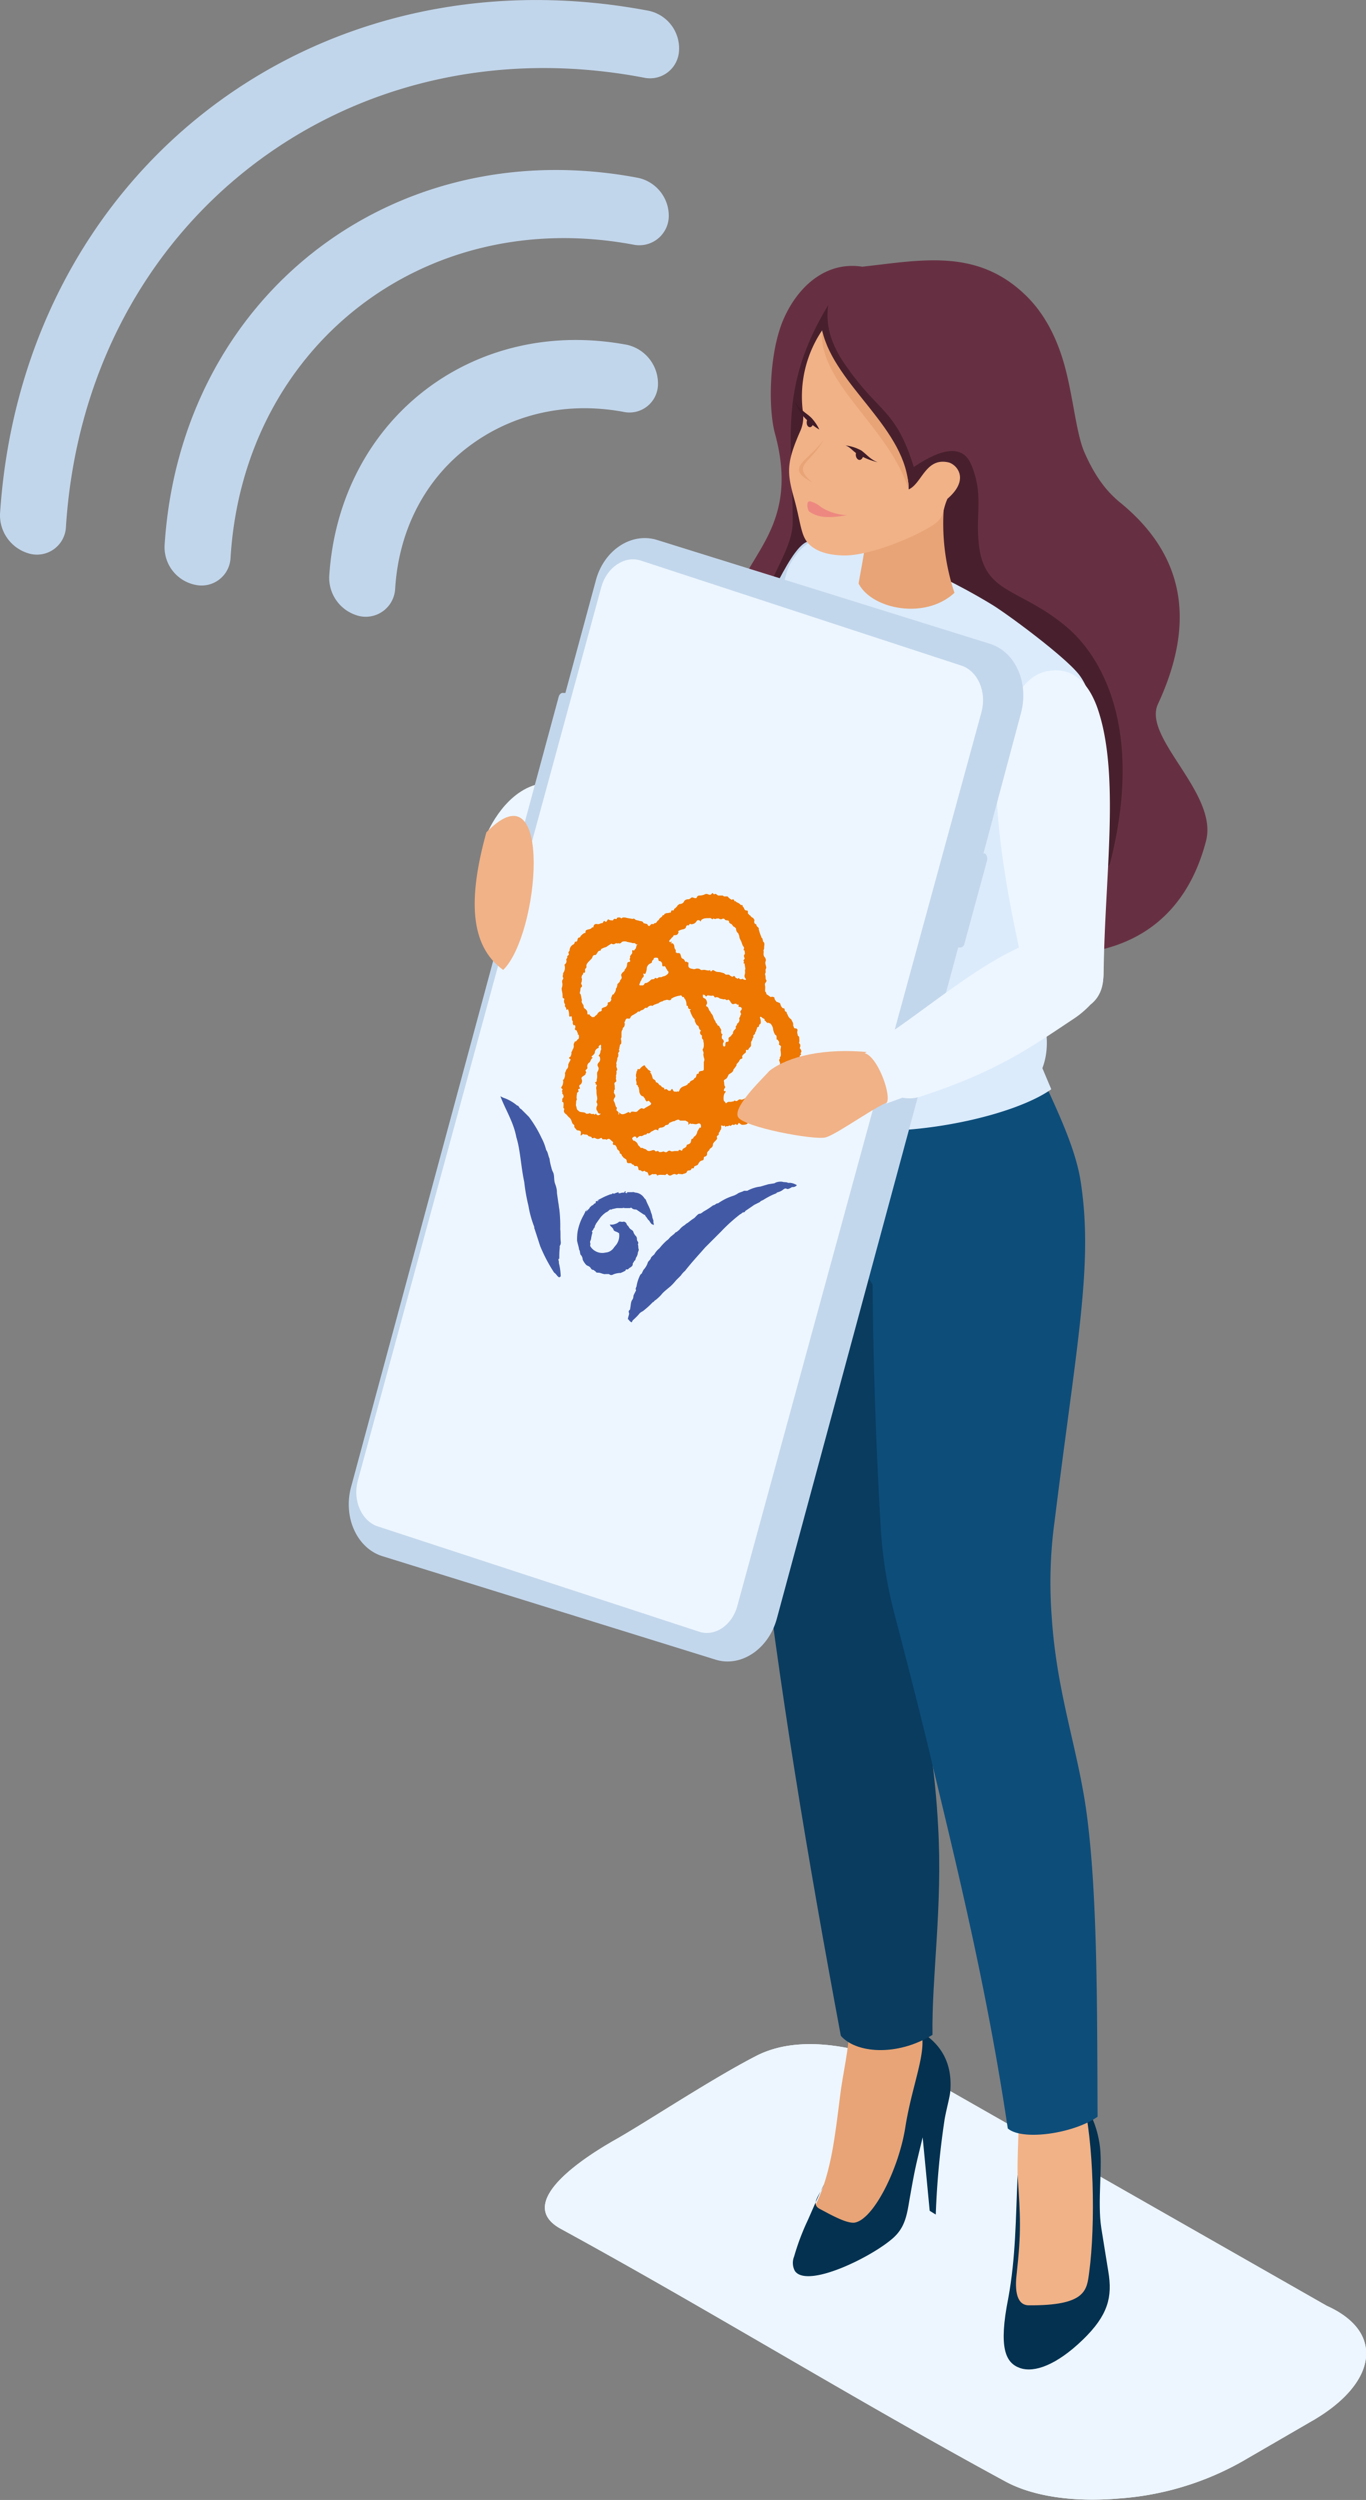 <svg xmlns="http://www.w3.org/2000/svg" viewBox="0 0 292.1 534.3"><rect x="0" y="0" width="292.1" height="534.3" fill="#808080" stroke="none"/><defs><style>.cls-1{fill:#edf6ff;}.cls-1,.cls-10,.cls-11,.cls-12,.cls-2,.cls-3,.cls-4,.cls-5,.cls-6,.cls-7,.cls-8,.cls-9{fill-rule:evenodd;}.cls-2{fill:#673042;}.cls-3{fill:#48202d;}.cls-4{fill:#c3d7ec;}.cls-5{fill:#f1b287;}.cls-6{fill:#043150;}.cls-7{fill:#e8a476;}.cls-8{fill:#0a3c5f;}.cls-9{fill:#0d4d7a;}.cls-10{fill:#dbebfb;}.cls-11{fill:#401c28;}.cls-12{fill:#ed8880;}.cls-13{fill:#425aa6;}.cls-14{fill:#fff;}.cls-15{fill:#5e66ad;}.cls-16{fill:#ed7700;}.cls-17{fill:#c2d6eb;}</style></defs><g id="レイヤー_2" data-name="レイヤー 2"><g id="レイヤー_1-2" data-name="レイヤー 1"><path class="cls-1" d="M283.7,492.8l-88.6-50.5c-9.7-4.5-23.5-8-33.4-2.9s-23.7,14.3-30.3,18c-4.9,2.8-22.2,13.2-11.4,19,31.5,17.2,62.8,36.5,94.9,53.9,6,3.3,14.9,4.5,24.2,3.7a62.5,62.5,0,0,0,26.3-7.8l15.7-9.1c6.9-4.1,10.6-8.9,11-13.3S289.7,495.5,283.7,492.8Z"/><path class="cls-1" d="M103.9,178.7s3.4-8.9,10.7-11,.4,12.4.4,12.4Z"/><path class="cls-2" d="M184.4,57c-7.7-1.2-13.7,4.1-16.8,11.1s-3.4,18.9-1.9,24.5c5,18.2-4.4,24.8-7.7,33.3a36.9,36.9,0,0,0-1.8,14c.2,7.4-5.6,15.4-2.3,23s20.7,25.3,28,29.5c50.2,22.7,70.4,8.9,76-12.7,2.6-10.2-13.6-22-10.3-29.2,8-17.2,6-31.7-8.2-43.2-2.4-2-5-4.9-7.5-10.6-1.7-3.9-2.3-10.9-4-17.6s-4.6-12.3-8.9-16.3C208.7,53.1,197,55.6,184.4,57Z"/><path class="cls-3" d="M177.1,65.2c-.7,5,1.1,9.3,4.1,13.4,6.8,9.7,10.4,8.9,14.2,21.2,6.1-4.1,10.4-4.7,12.2-.7,2.8,6.5,1,10.4,1.7,17.1,1.1,10.9,8.7,9.3,18.8,17.8,7.1,6,16.7,21.2,9.3,50.4-1.5,6-20.6-23.8-42.1-23.8l-17.8-4.4c-7.1-6.4-12.2-7.3-14.6-11.1s-2.3-9.2.2-16.3,6.3-12,6.4-17C169.6,94.4,166.2,83.2,177.1,65.2Z"/><path class="cls-1" d="M283.7,492.8l-88.6-50.5c-9.7-4.5-23.5-8-33.4-2.9s-23.7,14.3-30.3,18c-4.9,2.8-22.2,13.2-11.4,19,31.5,17.2,62.8,36.5,94.9,53.9,6,3.3,14.9,4.5,24.2,3.7a62.5,62.5,0,0,0,26.3-7.8l15.7-9.1c6.9-4.1,10.6-8.9,11-13.3S289.7,495.5,283.7,492.8Z"/><path class="cls-4" d="M138.5,165.8c-2.3,3.8-1,11.8,3.4,15.4.9,2.5,3.9,4.4,7.4,2.1,10.5-9.8,26.2-25.2,31.8-36.9,3.4-7.4,4.1-27.9-7.1-30.5-3.7-2.3-9.4,13-13.3,19.1C153.2,147.1,147.9,153.9,138.5,165.8Z"/><path class="cls-5" d="M230.5,442.8a54.7,54.7,0,0,0,1.4,6.8,66.9,66.9,0,0,1,2.4,11.6,102.6,102.6,0,0,1,.5,21.3c-.2,3-1.3,4.5-1.6,8.6l-16.8,5.3c.4-3.5.9-9,1.1-15s.2-11.2.1-16.5.5-11.7.1-15.1Z"/><path class="cls-6" d="M231.5,448.3c1.4,3.3,2.8,5,3.6,9.7s-.5,12.4.4,18.2l1.5,9.3c.9,5.4,0,9.3-5.5,14.6s-10.3,7.1-13.4,6-4.6-4.3-2.5-14.9c1.6-8.7,1.6-17,2-26.4.6,9.1.8,12.1-.2,21.2-.3,2.5-.4,6.6,2.5,6.7,12.3.1,12.5-3.2,13-7C234.3,475.4,233.9,457.5,231.5,448.3Z"/><path class="cls-7" d="M197.4,434.2c7.6,9.4-.9,7.9-.2,20.3.1,1-4.1,19.9-4.1,19.9s-11.3,3.1-12.2,3-7.8-2.6-7.8-2.6,1.2-3.5,1.7-4.4c3-6.5,3.8-14.3,4.8-22.1.6-5.2,2-10.4,2-15.2Z"/><path class="cls-6" d="M176.2,466.9c-1.2,2.3-2.5,5.5-3.6,7.9a51.7,51.7,0,0,0-2.8,7.5,3.6,3.6,0,0,0,.2,3.1c2.7,3.7,16.4-3,21-7.1,2.9-2.6,3-5.7,3.7-9.4,1-5.7,1.2-6.3,2.6-12.1l1.5,15.7,1.3.8a179.3,179.3,0,0,1,1.9-20.4c.4-2.2,1.1-4.7,1.2-5.9.6-7.1-3-10.7-6.2-12.7,1.2,4.4-2,11.4-3.4,20.3s-6.7,19.5-10.7,20.4c-1.7.4-5.5-1.8-7.6-2.9S175.4,469,176.2,466.9Z"/><path class="cls-8" d="M160.2,225.6c-.5,4.3-1.1,15-1.4,31.1s1.2,46.8,3.4,65.7c4.3,37.9,10.6,75.2,17.6,112.7,3.2,3.7,11.9,4.5,19.6-.2-.2-12.2,2.2-27.6,1.2-44.6-1.2-23.4-7.2-44.1-8.9-65.7,3.2-26.1,6.2-64.3,5.5-96.3Z"/><path class="cls-9" d="M215.4,212c4.7,15,13.9,28.8,15.7,40.6,2.7,17.7-.8,34-5.6,72.6a96.5,96.5,0,0,0-.6,20.4c1.1,16.8,5.8,28.6,7.6,43,2.2,17.4,2.1,40.7,2.2,63.8-5.1,3.6-16.1,5.2-19.2,2.5-4.2-28.2-10.2-53.2-15.6-75.6-2.4-10.3-5.2-21.2-8.4-33.5a94.6,94.6,0,0,1-3.1-18.3c-1-16.4-1.7-36.2-1.8-53-13.6-19.8-22.4-29.4-26.1-39.7-.7-6.7,1.7-14.7,1.7-14.7Z"/><path class="cls-10" d="M224.4,195.1c-7.4,14.6,2.4,22.8-1.5,33.2l1.9,4.5c-11.9,8.5-55.2,15.5-65.8-1.4l-.3-8.4c-1.8-4,.3-18.5.9-21.1,1.7-8.6.9-13.2,1.8-23.1.3-2.6.5-5.3.8-8,0-.5.1-1.1.1-1.6a16.4,16.4,0,0,1-6.5-9.5,20.2,20.2,0,0,1,3.3-16.4,71.5,71.5,0,0,0,7.3-13,62.6,62.6,0,0,1,1.7-7.5,10.8,10.8,0,0,1,2-4c2.7-3.9,7.5-5.8,15.9-2.3s17.6,7.5,26.4,12.9c3.8,2.4,15.9,11.4,18.5,15a12.7,12.7,0,0,1,2.4,6.9C234.2,164.6,230.2,183.5,224.4,195.1Z"/><path class="cls-7" d="M202.4,103.8a46.8,46.8,0,0,0,1.7,22.9c-6.4,5.9-17.8,3.4-20.5-2,.6-3.5,1.3-6.7,1.6-10.2Z"/><path class="cls-5" d="M175.8,70.6a25.3,25.3,0,0,0-4.1,17.5,7.4,7.4,0,0,1-.6,4.1c-3,6.8-2.8,8.9-1.3,14.3s1.4,8,3.2,9.8,4.6,2.3,6.9,2.4c4.8.3,13-2.8,17.8-5.4s3.4-3.3,4.9-6.7c5-4.3,1.8-7.5.1-7.8-4.8-1-5.6,4.6-8.4,5.8C194.7,94.9,176.2,78.5,175.8,70.6Z"/><path class="cls-7" d="M175.8,70.6c2.7,12,18.3,21,18.5,34C190,91.1,174.9,81.9,175.8,70.6Z"/><path class="cls-11" d="M175.2,91.8a9.9,9.9,0,0,0-1.7-2.5c-1-1-2.3-1.5-3.6-3.6a10,10,0,0,0,2.8,4.2A11.5,11.5,0,0,0,175.2,91.8Z"/><path class="cls-11" d="M180.8,95.2a9.1,9.1,0,0,1,3.4,1.1c1,.7,1.9,1.9,3.5,2.5a14.8,14.8,0,0,1-4.2-1.7C182.5,96.6,181.9,95.6,180.8,95.2Z"/><path class="cls-12" d="M173.4,107.2a5.7,5.7,0,0,1,2.2,1.2,11.1,11.1,0,0,0,5.5,1.7c-3.5.6-6,.7-8.1-.8C172.7,109,172.2,106.8,173.4,107.2Z"/><path class="cls-7" d="M176.1,94c-2.8,5.2-6.9,5.3-2.4,9.1C167.5,99.9,172.8,98.7,176.1,94Z"/><path class="cls-11" d="M173.2,89.3c-.4,0-.7.4-.7,1s.3,1,.7,1,.7-.5.7-1S173.6,89.3,173.2,89.3Z"/><path class="cls-11" d="M183.7,96.2c-.4,0-.7.4-.7,1s.4,1.1.8,1.1.8-.5.8-1.1A.9.9,0,0,0,183.7,96.2Z"/><path class="cls-1" d="M234.7,151.4c4.9,14.2,1.5,36.1,1.3,56.7a10,10,0,0,1-1.3,4.8c-.5.8-15-2.1-16.9-10.8-2.3-10.7-4.3-22.2-4.7-32.5s2.8-24.4,10.6-26.1C229.4,142.3,232.8,146,234.7,151.4Z"/><path class="cls-4" d="M211.1,183.8l-4.9,18a.9.9,0,0,1-1,.7h-.3L166.1,346c-1.8,6.5-7.7,10.4-13.1,8.7L81.8,332.6c-5.5-1.7-8.5-8.4-6.7-14.9l36.1-133.6-.3-.2a.9.9,0,0,1-.6-1.1l9.2-34c.2-.5.6-.8,1-.7h.4l6.5-24c1.7-6.5,7.6-10.4,13.1-8.7l71.2,22.2c5.4,1.7,8.4,8.3,6.6,14.9l-8,29.9h.3C211,182.7,211.2,183.3,211.1,183.8Z"/><path class="cls-1" d="M149.4,348.7,80.7,326.2c-3.4-1.2-5.3-5.5-4.2-9.7l52.1-191.1c1.2-4.2,5-6.7,8.4-5.6l68.7,22.5c3.4,1.2,5.3,5.5,4.2,9.8l-52.2,191C156.6,347.4,152.8,349.9,149.4,348.7Z"/><path class="cls-13" d="M119.6,273c-.4-.1-.7-.8-1.1-1a33.8,33.8,0,0,1-3-5.7l-1.2-3.7c-.1,0,0-.3-.1-.5a22,22,0,0,1-1.2-4.4,38.6,38.6,0,0,1-.9-5.1c-.5-2.3-.7-4.7-1.1-7a19.8,19.8,0,0,0-.6-2.6c-.6-3.2-2.3-5.8-3.4-8.7l.6.3a9,9,0,0,1,3,1.7c.3-.1.5.7.8.7l.6.6,1.1,1.1a25.6,25.6,0,0,1,2.7,4.5,11.7,11.7,0,0,1,1,2.6c.4.5.4,1.2.7,1.8a10.6,10.6,0,0,0,.4,1.9,3.6,3.6,0,0,0,.4,1.1c.3.8.1,1.6.4,2.4s.4,1.3.4,2l.3,2.1c.1.4.1.9.2,1.3a31,31,0,0,1,.2,4.3c.1.9,0,1.7.1,2.6s-.3.8-.2,1.3a19.3,19.3,0,0,0-.1,2.4c-.4.1,0,.5-.1.9a12.7,12.7,0,0,1,.4,2.9Z"/><path class="cls-13" d="M139.2,268.8c-.1.5-.6.7-.7,1.1s-.5,1.1-.9,1.5l-.3.6c0,.2-.3.3-.4.5a8.1,8.1,0,0,0-.8,2.5c-.1.1-.1.3-.2.5a.4.4,0,0,1,.1.3l-.5,1c-.1.3,0,.6-.3,1s-.3,1-.4,1.6,0,.4-.2.6-.2.4-.1.6-.1.6-.2,1.1.1.2.1.3a1.7,1.7,0,0,0,.6.6c.2,0,.2-.3.3-.4s.9-.8,1.3-1.3.6-.5.9-.7h0a18,18,0,0,0,2.1-1.9c.2,0,.3-.3.5-.4s1-.8,1.4-1.3,1.3-1.2,1.9-1.7a15.4,15.4,0,0,0,1.2-1.3l1-1a4.5,4.5,0,0,1,.9-1h0c1.4-1.8,2.9-3.4,4.3-5l3.4-3.4a35.1,35.1,0,0,1,4.1-3.7c.2,0,.4-.4.7-.4s.3-.2.4-.3l1.9-1.3,1.2-.6c.2-.3.5-.3.8-.5s1.5-.9,2.3-1.2.3-.2.5-.3.8-.2,1.3-.6.6-.3.9-.2.7-.2,1.1-.4a1.1,1.1,0,0,0,1-.4,3.4,3.4,0,0,0-1.4-.5h-.5c-.3-.2-.8-.1-1.1-.2s-1.2-.1-1.8.3l-1.3.2-1.7.5a7.6,7.6,0,0,0-2.8.9h-.7c-.5.3-1,.3-1.5.7l-.6.3a13.4,13.4,0,0,0-1.8.7,15.1,15.1,0,0,0-1.7,1c-.3-.1-.6.4-1,.4l-.7.5a14.8,14.8,0,0,1-1.3.8c-.3.2-.6.5-.9.5s-.7.5-1.1.9l-.6.4-.9.7c-.3.1-.5.4-.7.5s-.7.5-1,.9l-.6.5c-.3,0-.5.5-.8.6l-.2.2c-.4.2-.7.8-1.1,1a13.3,13.3,0,0,0-1.6,1.7,4.5,4.5,0,0,0-1.1,1.3C139.8,268.2,139.4,268.5,139.2,268.8Z"/><path class="cls-13" d="M139.6,261.7c-.3,0-.4-.3-.6-.5a1,1,0,0,0-.4-.5l-.4-.6c-.2-.1-.2-.5-.5-.5l-.9-.6-.3-.2c-.2-.1-.3-.3-.6-.3s-.6-.1-.8-.3-.3,0-.4,0h-1c-.2,0-.4-.1-.6,0h-1.2l-.9.2c-.2,0-.2.2-.4.1s-.6.5-1,.6a6,6,0,0,0-1.2,1.1l-.5.7-.5.7c0,.2-.2.3-.2.5s-.1.3-.2.4-.1.3-.3.5-.1.3,0,.4a7.9,7.9,0,0,0-.3,1.3c0,.3-.3.6-.2.9s0,.4,0,.7a3,3,0,0,0,3.3,1.4,2.3,2.3,0,0,0,1.8-1.1l.5-.6a3.3,3.3,0,0,0,.6-2.3c0-.2-.2-.2-.3-.3s-.6-.2-.8-.4-.1-.3-.2-.4-.3-.4-.5-.5l-.2-.4h0a2,2,0,0,0,1.1-.1,2,2,0,0,0,.9-.5h.4c.2.1.4,0,.6,0s.5.2.6.5.2.3.3.4l.2.3c.3.6.9.5,1,1.2l.3.5a1,1,0,0,1,.4.9c0,.4.5.6.2,1a2.8,2.8,0,0,1,.1.9c.2.3,0,.6-.1.9a2.1,2.1,0,0,1-.4,1.1c-.1.3-.1.6-.4.7h0c0,.3-.3.3-.3.7s-.4.6-.7.8-.2.3-.4.3h-.3c-.1,0-.1.2-.2.3l-.6.3-.5.2c-.1-.1-.3,0-.4,0s-.7.1-1.1.3-.6.1-.9-.1h-.7c-.5.1-1-.3-1.6-.3s-.4-.2-.6-.3-.3-.3-.5-.3-.4-.2-.5-.4-.4-.4-.7-.5-.8-.8-1-1.3a1.6,1.6,0,0,0-.5-1.1c0-.2-.1-.4-.1-.6s-.2-.4-.2-.6-.3-1.2-.4-1.7a12.1,12.1,0,0,1,.1-1.9,11.1,11.1,0,0,1,1.3-3.6l.3-.6c.1-.2.1-.3.2-.3s0-.1.1-.2h.1c0,.1-.2.1-.1.3a.1.1,0,0,0,.1-.1c.2-.3.5-.4.6-.7s.2-.1.3-.3.5-.2.6-.5l.4-.2c0-.1,0-.2-.1-.2h0c.1,0,.2-.3.4-.2h0c.2.1.3-.1.4-.2H128c0,.1-.1.2-.2.1s.3-.2.4-.3l.4-.2a14.2,14.2,0,0,1,1.8-.8c.2-.1.5,0,.6-.3h0c.2.2.4.1.6,0h0l.6-.2h.1c.1.1-.3.1,0,.2s.5-.1.8-.1.5,0,.5-.3h.1a.1.1,0,0,1,0,.2c0,.2.1.1.2.2h.2v-.2h1.1c.3-.1.5.1.8.1a2.5,2.5,0,0,1,1.8,1.2l.3.3c.3.9.9,1.8,1.1,2.7a3.5,3.5,0,0,1,.3,1.1c.1.4.3.6.2,1a1.3,1.3,0,0,1,.1.6A.2.2,0,0,1,139.6,261.7Z"/><path class="cls-14" d="M133,254.7v-.2h.3Z"/><path class="cls-15" d="M130.3,261.8h.1A.1.1,0,0,0,130.3,261.8Z"/><path class="cls-14" d="M132,254.9h0Z"/><path class="cls-14" d="M131.4,255h0C131.5,254.9,131.4,254.9,131.4,255Z"/><path class="cls-14" d="M130.6,255.1h0Z"/><path class="cls-14" d="M130.2,255.3h0Z"/><polygon class="cls-14" points="130.1 255.3 130.1 255.4 130 255.4 130.1 255.3"/><polygon class="cls-14" points="129.6 255.5 129.7 255.5 129.6 255.5 129.6 255.5"/><path class="cls-14" d="M128.5,256.1h.1A.1.1,0,0,1,128.5,256.1Z"/><path class="cls-14" d="M128.1,256.6h0Z"/><path class="cls-14" d="M126.6,257.6h-.1a.1.1,0,0,1,.1-.1h.1A.1.1,0,0,1,126.6,257.6Z"/><path class="cls-14" d="M126.1,258.1c0-.1.1-.2.2-.3h0Z"/><path class="cls-14" d="M125.6,258.6h.2A.2.2,0,0,1,125.6,258.6Z"/><path class="cls-16" d="M146.2,192.8a1,1,0,0,1-.9.4c-.2.2-.4.2-.5.5l-.4.4c-.2.1-.3.2-.3.4s-.6-.1-.6.3-.4.2-.5.3-.4,0-.6.1-.4.1-.4.4h-.3c-.1.5-.7.5-.8,1l-.3.2c-.1.2-.3.5-.5.5s-.2,0-.3.2h-.5c-.2.1-.3.4-.5.4s-.3-.2-.4-.4l-.8-.2c-.1-.5-.7-.4-.9-.5s-.7-.1-.9-.3-.3-.2-.5-.1l-1.2-.2c-.3-.1-.9-.2-1.1,0s-.3-.1-.4-.1-.7-.1-.7.2-.5-.1-.7.2,0,.2-.4.2-.5-.1-.7-.2-.3.6-.6.5-.2-.3-.4-.1-.1.4-.4.4-.6.3-1,.2-.8.1-.8.7h-.3c-.2.4-.7.4-1,.5s-.4.2-.4.5-.1.2-.2.2-.8.5-.9.8-.5,0-.6.6-.3.4-.6.5a.6.6,0,0,1-.4.6,1.5,1.5,0,0,0-.7,1.1c.1.3-.4.4-.2.8s-.4.4-.3.7-.3.4-.2.7,0,.6-.2.8l-.2.2a1.9,1.9,0,0,1-.3,1.8c.1.3-.2.6,0,.9s-.2.5-.2.8v.2a1.9,1.9,0,0,1-.1,1.3c0,.6.2.9.2,1.6s.1.4.4.7a1.1,1.1,0,0,0,.1,1.1c.1.1,0,.2,0,.4s.3.3.3.7.3-.2.4.1.2.6.2,1.1.2.4.4.3.2.5.2.7.2.3.2.5-.1.2,0,.4.1.4.3.3.3.4.2.6-.1.4.2.5.1.3.3.5-.1.4.1.4.2.3.2.5,0,.4-.2.5-.3.5-.6.5,0,.3-.1.2-.3.5-.2.7a1.4,1.4,0,0,1-.3.9c0,.3-.3.4-.2.7a1.9,1.9,0,0,1-.2.7c0,.1-.3.1-.3.3s.2.2.3.3-.4.7-.5,1.2a1.1,1.1,0,0,1-.2.8c-.3.2-.3.7-.5.9a2,2,0,0,1-.2,1.3c0,.2-.3.1-.2.3s0,.9-.2,1.2-.3.4,0,.6-.2.4,0,.6.2,0,.1.1a.3.3,0,0,0,0,.4.8.8,0,0,1,.2.7l-.3.4c.2.3-.2.5.1.6s.2.5.2.8-.1.5.1.6-.2.5.1.9.4.3.6.6.6.5.8.9.2.8.5,1,.2.3.2.5.4.5.5.7,1.1-.1.9.8.4-.1.6.1.8-.1,1,.4l.7.2c0,.5.5.1.7.2s.6.4,1.1.1.4.2.6.2.4,0,.6,0,.1.2.2.1.3-.2.5-.2.5.4.8.6-.1.4.1.6.3.1.4.1a1.6,1.6,0,0,1,.5,1c.1-.1.2.1.3.2s.3.3.2.6a.6.6,0,0,1,.5.6c.2,0,.2.2.3.3l.6.4c.2.2,0,.8.5.8h.6c.1.4.5.2.6.5s.6-.1.8.3,0,.7.4.7.4.4.8.2.3.1.4.1.2.1.4.1a1.5,1.5,0,0,1,.3.7c.4.2.7-.5,1.1-.2a.6.6,0,0,1,.7.1v.2c.4-.3.8-.2,1.3-.2s.3.1.5,0,.3-.3.4-.2.4.5.8.3.7-.4,1-.2.6-.3.8-.1.2-.1.3,0,.3.1.5,0,.7-.1.8-.5.8-.1.9-.5.6,0,.6-.4.7-.3.9-.7.4-.7.9-.8.1-.7.5-.8.5-.3.5-.7.4-.5.5-.8.6-.4.7-.8,0-.3.1-.5.4-.5.6-.7.3-.4.2-.6.1-.4.3-.5,0-.5.2-.6.1-.4.2-.4.3-.5.2-.9.5.1.7-.1.1.4.3.2.2-.1.4-.1.4-.3.5-.1.5-.4.7-.2.4-.3.6-.1.4.1.5-.2.5.3.8.3.7,0,1.1-.2a.7.7,0,0,1,.4-.5c.2-.1.5.1.7-.1l.2-.2c.2.1.6.2.8-.1s0-.3.2-.4h.6c.2-.4.5-.4.8-.7s.3-.3.6-.4.5-.7.9-.9,1.1-.1,1.2-.8.8-.2.7-.8.4-.2.7-.4.3-.9.8-1.2.1-.4.3-.6.3-.2.2-.5.1-.4.3-.4a3,3,0,0,1,.4-.8l.4-.5c0-.2.1-.5.1-.7s0-.8.3-1a2.9,2.9,0,0,0,.3-1c.1-.1.1-.4.3-.6s.6-.6.1-1.2-.1-.2-.1-.4,0-.5.2-.5-.1-.4.1-.6-.1-.7-.3-.9a1.1,1.1,0,0,0,.1-.8c-.1-.1-.3-.3-.2-.5s0-.7,0-1.1h-.1c0-.1,0-.2-.1-.2h-.1c0-.3-.2-.7-.1-1s0-.6-.4-.6-.3-.3-.5-.6a1.2,1.2,0,0,0-.2-.9c-.1-.2-.2-.5-.3-.5a1.8,1.8,0,0,1-.7-1c-.2-.1-.1-.6-.4-.6s-.1-.7-.4-.7-.4-.2-.6-.5l-.2-.6-.7-.3c-.1.1-.1-.1-.2-.2s-.3-.3-.3-.7a.8.8,0,0,0-.8-.1l-.7-.5c-.3,0-.2-.5-.4-.6s0-.9-.1-1.3,0-.6.2-.8a.6.6,0,0,0,.1-.4c-.3-.2-.1-.8-.3-1.2a.6.6,0,0,1,.1-.4c.1-.2-.1-.6.1-.9s-.3-1-.1-1.5-.1-.8-.3-1.1-.1-.7-.1-1-.1-.3,0-.4.1-.4.1-.6.2-1-.2-1.1l-.2-.8c-.2,0-.2-.3-.3-.5s-.3-.8-.4-1.2-.1-.1-.1-.2a.2.2,0,0,0,0-.3l-.3-.3c-.2-.1-.1-.5-.3-.5s-.4-.3-.3-.7-.2-.3-.2-.6a1.1,1.1,0,0,1-.7-.6c-.2.1-.2-.2-.4-.3s.1-.7-.3-.7-.5-.2-.6-.5-.3-.2-.3-.5-.3-.1-.4-.2-.3-.3-.5-.4-.5-.2-.6-.4h-.3c.1-.3-.2-.3-.2-.4s-.2.1-.3.1-.6-.3-.8-.6-.9.1-1.1-.3h-1c-.3-.1-.5-.5-.8-.3s-.3-.5-.6-.1-.6.2-.9.1-.5,0-.7.1-.7.2-1,.2-.5.1-.6.4-.6.1-.9,0-.5.4-.9.4S146.4,192.3,146.2,192.8Zm-1.8,46.7c.3-.1.7-.4,1,0h1.2c.2.2.7.2.6.7s.2-.1.4-.1.1.2.3.1.8.2,1.2,0,.8-.1.8.5-.3.2-.3.3-.4.6-.5.9a1.5,1.5,0,0,1-.6,1c-.2,0-.2.5-.5.5s-.1.7-.5,1-.7.1-.7.6l-.2.2c-.2.2-.6.2-.7.6s-.4-.2-.7,0,0,.1-.1.2h-.7c-.4,0-.7.2-1,0s-.5,0-.8.2-.5-.1-.8-.1a1.4,1.4,0,0,1-.9.1c-.2-.5-.6.1-.8-.2s-.5-.2-.8-.1-.7.2-1-.1-.5-.2-.8-.4-.4.1-.6-.2-.4-.3-.5-.6-.3-.5-.6-.7-.1-.1-.3-.1-.1-.3-.3-.3v-.3l.4-.3c.2,0,.5,0,.5.3s.5-.5.9-.4.6-.3,1-.3.3-.4.5-.3.4,0,.6-.2.3-.2.5-.3.5-.4.9-.2.2,0,.3-.2.3-.3.5-.3.7-.1.9-.4.7,0,.9-.6l.7-.3C144,239.6,144.2,239.7,144.4,239.5Zm13.2-20.7c.1.4-.5.5-.2.9l-.3.4c-.2.1-.3.4-.4.6h.1c-.1.3-.3.4-.5.7s-.6.2-.5.8-.3.4-.5.5-.2.4-.2.7-.3.3-.4.2-.2-.6,0-.8,0-.6-.3-.8a1,1,0,0,1,.1-.9V221h-.2c0-.2-.2-.4-.1-.7s-.3-.6-.4-1l-.4-.2c0-.4-.4-.4-.4-.8a3.1,3.1,0,0,1-.5-1,1.6,1.6,0,0,0-.5-.8c0-.3-.3-.4-.4-.7s-.2-.6-.5-.7.1-.5.1-.7-.1-.8-.5-1-.4-.2-.4-.6,0-.2.1-.2.3,0,.4.2.3.2.4,0,.7.1,1.1,0,.4.3.6.4a.9.9,0,0,1,1,.2l.9.2c.3-.2.5.3.8.1s.5.3.8.7.6.1.9.1.2.3.5.2,0,.5.2.5.5,0,.6.3-.2.4-.3.7a1.1,1.1,0,0,0,.2.5l-.2.4c0,.3-.3.4-.2.7S158,218.6,157.6,218.8Zm-2.5,13.5c-.3-.3-.2-.8-.3-1.2s.5-.4.7-.8.2-.4.3-.6.8-.4,1-.9a.5.5,0,0,1,.2-.4l.5-.7c-.1-.3.2-.4.3-.6h0c.3-.2.3-.7.7-.8s.2-.3.2-.5.3-.5.6-.7.2-.5.2-.7h.5c.1-.5.6-.6.6-1s0-.5,0-.7l.3-.5c-.1-.3.3-.4.2-.7s.2-.3.3-.5.1-.5.2-.5.1-.4.2-.5,0-.5.3-.5.1-.5.4-.6.2-.9,0-1.4a.2.2,0,0,1,.2-.2l.4.3.4.2v.3l.3.2c0,.3.3.1.4.5v-.2c.2-.1.2.1.4.1s.6.6.7,1.1a2.9,2.9,0,0,0,.5,1.4c.4.1.2.6.3,1h.2c.1.3.4.4.3.8s.1.3.3.5.1.1.1.2-.1.5-.1.7.2,1,0,1.4a.4.4,0,0,0-.1.5c-.4.2,0,.6,0,1s-.3.5-.3.8-.3,0-.3.2,0,.3-.2.3a.8.8,0,0,1-.1.7c-.6.1-.5.5-.7.8s-.2.5-.4.7-.6.4-.8.6-.3.3-.2.5-.4.2-.5.5-.8.2-1,.7-.4.4-.7.5a.8.8,0,0,1-.4.4c-.4-.2-.2.5-.6.4s-.5.5-.7.2-1,.6-1.5.4-.7.5-1.1.3-.3.1-.5.1-.4.1-.6.1-.5-.1-.8.2-.3-.3-.5-.3-.3-1.3.1-1.8,0-.4-.2-.4v-.3C154.9,232.6,155.1,232.4,155.1,232.3Zm-26.7-9h.1a1.6,1.6,0,0,1,0,.7c.2.2-.1.5-.1.7s-.1.6-.3.8,0,.2.1.3.3.8-.1,1.2-.4.7-.2,1,.1.7-.1,1-.1.7-.1,1.1-.1.5-.1.7,0,.4,0,.3-.1.2-.3.2,0,.2.1.2-.2.3.1.3-.1.5,0,.9,0,.8.1,1.3.2.9,0,1.3a.4.4,0,0,0,.1.5c0,.1.1.4,0,.5a1.1,1.1,0,0,0-.1,1,.5.5,0,0,1,.2.4c.2.2.3.4.5.3s.1.1,0,.2-.2,0-.2.1-.5.1-.6-.2-.3.3-.4.1-.3-.1-.5-.1-.3-.1-.5-.2a1.1,1.1,0,0,1-.8.1c-.2-.4-1.2-.2-1.5-.5s-.3-.2-.4-.4-.1-.5-.2-.7,0-.5,0-.9.3-.6.1-.7a4.1,4.1,0,0,1,.1-1.1c-.2-.1.5-.4.3-.6s0-.4.2-.4.1-.2,0-.4,0-.4.2-.5.5-.6.3-1.1.2-.6.6-.9.1-.4.3-.5-.1-.3-.1-.5.5-.3.4-.7.1-.8.4-1,.3-.7.6-.9,0-.2-.1-.3.4-.4.6-.7a.6.6,0,0,0,.1-.4,1.1,1.1,0,0,1,.7-.8c.2,0,.1-.2.1-.3S128.2,223.4,128.4,223.3Zm17-10.5c.4-.3.4.4.7.3s.1.4.3.3a2.4,2.4,0,0,1,.4,1.5c.1.1.3,0,.3.2s.1.6.5.6-.2.2-.1.3.2.5.3.7.3.7.6,1,.1.4.2.6.3.8.6.9.2.7.5.9.1.3,0,.4v.3a.7.7,0,0,0,.4.5v.5c0,.3.3.3.3.6s.1.4.1.8,0,.7-.2,1,.3.6.1,1.1a3.6,3.6,0,0,0,.2,1c.1.3-.1.5-.1.8s0,.9,0,1.4-.6.3-.9.5-.1.2-.2.4-.4-.1-.5.5-.4.4-.5.7-.7.3-.9.7-.4.1-.4.3-.4.4-.7.5-.9.3-1.1.9-.5.1-.6.3-.2-.1-.4,0-.4-.3-.5-.5-.3.1-.4.3h-.1c-.5.2-.6-.5-1-.3s-.2-.3-.3-.3-.3-.1-.5-.2l-.2-.3c-.3,0-.4-.3-.6-.5s-.5-.1-.5-.4-.5-.4-.6-.6-.2-.9-.5-1.2,0-.1.1-.2-.2-.1-.2-.2-.4-.2-.5-.4-.5-.4-.6-.8h-.2a2.3,2.3,0,0,0-.9.8h-.4c-.2,0,0,.4-.3.5v.3a1.4,1.4,0,0,0,0,1.1c-.3.3.1.8,0,1.2s.3.2.3.5.2.2.2.4.1.4.1.7.2.8.5,1,.3,0,.4.2.2.2.3.4.1.4.4.6h.1c.4-.4.5.2.8.3a.4.4,0,0,1-.2.5l-.9.5c-.2.1-.4.4-.7.2s-.8.3-1.1.6-.8,0-1.2.1-.2-.1-.2.1-.3.2-.4,0-1.2.8-1.8.3-.2-.1-.3.1-.2,0-.2-.1h.1a.7.7,0,0,0-.4-.6.5.5,0,0,1,0-.5c.1-.2-.1-.2-.2-.4s-.2-.8-.4-1.1,0-.6.2-.9-.1-.7-.2-.9.1-.4,0-.6l.2-.2c-.1-.4,0-.7-.1-1s.1-.5.3-.6,0-.5,0-.7.1-.3,0-.6a1.7,1.7,0,0,0,.1-1c.4-.3,0-.7,0-1s.1-.3,0-.5.2-.7.2-1.1.2-.3.2-.6.1-.3,0-.4.1-.5.3-.7l-.2-.2c.2-.2.1-.4.2-.7s0-.4.2-.5.2-.6.1-1,.1-.3.1-.6,0-.6,0-.9.1-.5.2-.6,0-.4.2-.5.3-.5.3-.8-.2-.1-.1-.2l.3-.7c.3-.5.8.1,1-.4s.5-.5.8-.7.6-.3.8-.6h.4c.2-.3.5-.3.7-.4s.3-.3.5-.4h.4c.3-.4.8-.6,1.1-.4a2,2,0,0,1,.8-.4c.1,0,.2-.2.4-.1a1.9,1.9,0,0,1,1-.5c.2-.2.5-.2.8-.3s.6.2.9,0,.1-.1.1-.2.2-.1.3-.2S144.9,212.8,145.4,212.8Zm-14.3-11c.3.1.5-.3.8-.2s.3-.1.4,0,.5,0,.6-.2.8-.3,1.2-.1l1,.2c.3.2.5-.1.8.2s.1.2.3.1,0,.2-.1.3a2.5,2.5,0,0,1-.2.7c-.2,0-.2.5-.5.3s-.2.4-.2.6l-.5.7c.2.3-.2.5,0,.8s-.1.4-.3.4-.3.3-.3.5a1.6,1.6,0,0,1-.5,1.1c0,.4-.4.5-.6.8s-.2.4-.1.7,0,.5-.2.7-.1.3-.2.5h-.1c-.1.3-.4.3-.4.6s-.1.4-.1.5-.2.2-.2.4-.1.6-.3.8,0,.3-.2.3-.3.2-.4.5-.2.3-.1.5-.2.7-.5.7-.3.3-.2.5h-.1c-.1.5-.6.5-1,.7s-.2.4-.2.5a.5.5,0,0,1-.5.3c-.2.2-.4.3-.5.6l-.5.4c-.1.3-.4.1-.6.2l-.3-.3c-.2.1-.1-.4-.4-.3s-.3-.1-.3-.4-.2-.6-.5-.8-.3-.4-.3-.6-.3-.5-.4-.8.1-.3,0-.6-.1-.8-.3-1.2H124v-.4c.2-.3,0-.8.3-1s.1-.5,0-.7.1-.4.1-.6.1-.4,0-.6,0-.6.2-.8,0-.5.3-.4.2-.5.2-.7.4-.3.3-.7.4-.9.8-1.3.4-.4.5-.7.3-.4.6-.4.5-.9.9-.9.2-.3.4-.4.4-.2.7-.3.4-.1.6-.3l.8-.5C130.7,201.6,130.9,201.8,131.1,201.8Zm6.8,8.3a1,1,0,0,1-.4.5h-.7a.3.3,0,0,1,0-.4c.1-.2.1-.4.2-.5s.2-.4.3-.6.5-.3.3-.8.3,0,.4-.2.3-.7.3-1.1.3-.9.8-1.1.2-.4.4-.6.3-.2.3-.5a.9.9,0,0,1,.7-.1c.4,0,.2.7.5.7s.6.3.6.7.1.5.4.4.4.5.6.7,0,.3.2.3a.4.4,0,0,1,.1.5,1.7,1.7,0,0,1-1.2.7c-.3.3-.7,0-1,.3s-.6-.2-.7.1-.6.1-.8.3S138.4,210.2,137.9,210.1ZM150,196.6c.6-.5,1.3-.3,1.9-.4l.5.3c.1-.4.4,0,.6-.1s.5-.1.7-.1a.7.7,0,0,0,.9,0c.1.1.3,0,.4.2s-.1.1,0,.1.3.1.4.1.5,0,.5.3.3.4.5.5.3.5.6.6.2.3.4.3a1.2,1.2,0,0,0,.5,1.1.5.5,0,0,0,.1.3c.1.2.1.6.2.8s.2.4.3.6.2.7.4,1,.2.2.2.4-.1.3-.1.5h.2c0,.3.2.7,0,.9s-.1.5,0,.7-.1.4-.2.5.1.2.1.4a.4.4,0,0,0-.1.3h.2l.2,1.2c-.2.3,0,.6-.1,1s-.2.6.1,1,0,.3-.2.3-.3-.2-.4-.2-.6.3-.8-.2l-.3.2c-.1-.2-.4-.1-.5-.4s-.4-.2-.6,0l-.3-.2c-.2,0-.3-.3-.5-.3s-.4,0-.6,0l-.4-.3-.7-.2c-.4-.1-.7,0-1.1-.2s-.5-.4-.8-.1-.3-.1-.4-.3v.2h-.1c-.5.1-.9-.2-1.4-.1s-.5-.1-.7-.2-.4-.1-.6-.1-.4.2-.8.1-1.1-.1-1-.9-.2-.4-.3-.6-.3.1-.4-.1-.2-.5-.5-.6-.3-.3-.4-.6-.1-.6-.5-.6h-.4c0-.2-.1-.1-.2-.1v-.6c-.2-.1-.3-.5-.3-.7s-.2-.8-.6-.7,0-.1,0-.2v-.2l-.3.2-.2-.2c0-.3.3-.4.4-.6s.4-.3.5-.6.7.1,1-.5-.1-.2,0-.4.4-.3.7-.4.9-.1,1-.6a.4.4,0,0,1,.6-.3c0-.1.1-.1.1-.2s.2-.2.3-.1.7,0,1-.3l.4-.5a.6.6,0,0,1,.6.1C149.9,197.2,149.8,196.7,150,196.6Z"/><path class="cls-5" d="M164.5,228.9c-1.2,1.4-7.8,7.6-6.7,9.8s16.2,5,18.7,4.4,11.6-7.4,14.4-7.9c1.3-4-2.5-7.4-4.9-10.3C176.2,223.9,168.4,225.8,164.5,228.9Z"/><path class="cls-1" d="M235.5,205.8c1.1,4.1-.1,7.2-2.3,8.9a20.6,20.6,0,0,1-4,3.3c-9,6-16.4,11.2-32.5,16.4a7.5,7.5,0,0,1-3.7.2l-3.6,1.3c1.6-.9-1.6-10.1-4.5-10.8l3.3-2a4.1,4.1,0,0,1,1.9-2.2c7.9-5.3,18-13.7,27-18C223.8,199.6,231.7,197,235.5,205.8Z"/><path class="cls-5" d="M104.3,177.6c14.1-14.1,11,22.2,3.3,29.7-7.2-5.2-7.5-15.3-3.6-29.4Z"/><path class="cls-17" d="M138.7,2.3C66.9-11.3,4.7,37,0,109.9a8.5,8.5,0,0,0,6.6,8.5,6.2,6.2,0,0,0,7.5-5.8c2.1-32.6,17-59.5,39.4-76.9s52.2-25.2,84.2-19.1a6.2,6.2,0,0,0,7.5-5.8A8.2,8.2,0,0,0,138.7,2.3Z"/><path class="cls-17" d="M35.2,116.5a8.2,8.2,0,0,0,6.6,8.5,6.2,6.2,0,0,0,7.5-5.8c1.4-22.7,11.8-41.5,27.4-53.6s36.4-17.5,58.8-13.3a6.3,6.3,0,0,0,7.5-5.8,8.3,8.3,0,0,0-6.6-8.5C84,28.1,38.6,63.3,35.2,116.5Z"/><path class="cls-17" d="M70.4,123.2a8.4,8.4,0,0,0,6.6,8.5,6.3,6.3,0,0,0,7.5-5.9c.8-12.8,6.6-23.4,15.5-30.2s20.5-9.9,33.2-7.6a6.1,6.1,0,0,0,7.5-5.8,8.5,8.5,0,0,0-6.6-8.5C101.1,67.5,72.5,89.7,70.4,123.2Z"/></g></g></svg>